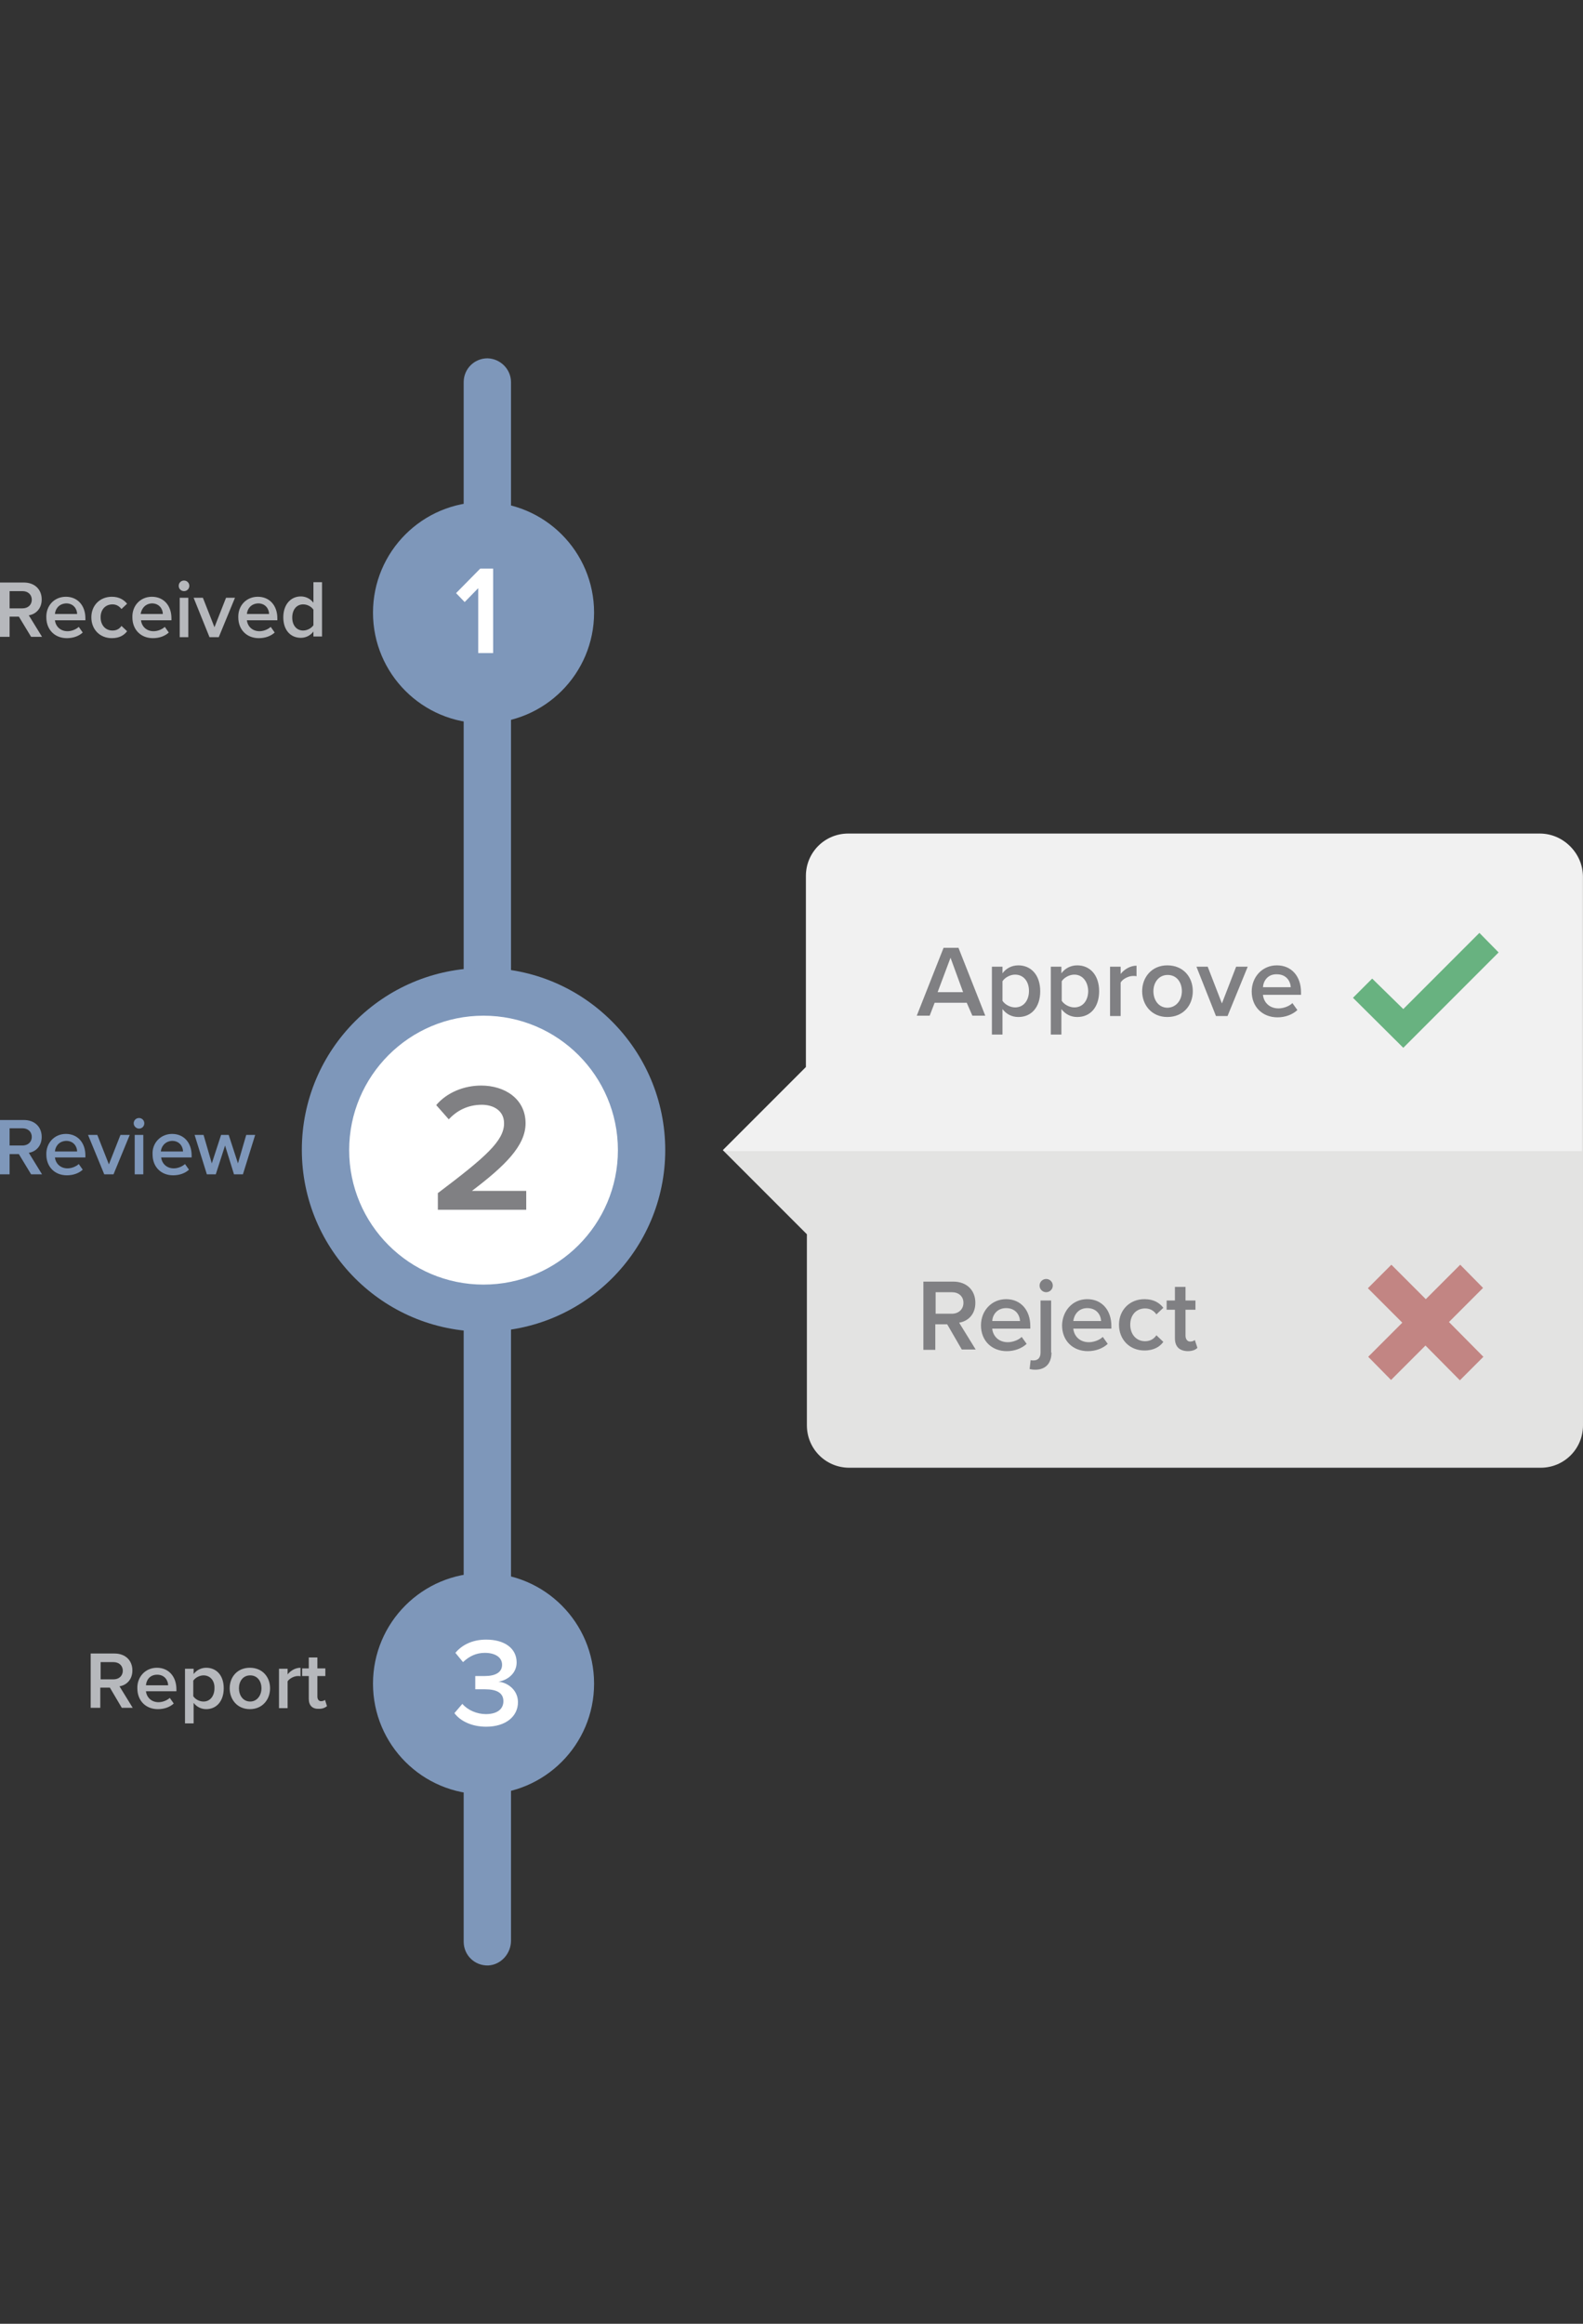 <svg version="1.1" id="Isolation_Mode" xmlns="http://www.w3.org/2000/svg" x="0" y="0" width="478.3" height="701.7" viewBox="0 0 478.3 701.7" xml:space="preserve">
  <rect x="0" y="0" width="478.3" height="701.7" fill="#333333" stroke="none"/>
  <style>
    .st0{display:none}.st1,.st2{display:inline;fill:#7e97ba}.st2{fill:#a6a7aa}.st3,.st4{fill:#7e97ba}.st4{fill-rule:evenodd;clip-rule:evenodd}.st6{fill:#fff}.st7{fill:#808083}.st12{fill:#b6b8bc}
  </style>
  <g class="st0">
    <path class="st1" d="M193.6 93.2h-2.8V12.9h-11.3V100h25.3v-6.8h-11.2z"/>
    <path class="st2" d="M204.8 18v-2.8h62.4V3.3h-73.6v87.1h11.2V18z"/>
    <path class="st1" d="M281.3 105.1V18h-73.7v87.1h73.7zm-24.9-19h-23.1v-6.7h23.1v6.7zm0-10.4h-23.1V69h23.1v6.7zm0-10.3h-23.1v-6.7h23.1v6.7zm0-10.3h-23.1v-6.7h23.1v6.7zm3.5-17.1h12.2v6.7h-12.2V38zm0 10.3h12.2V55h-12.2v-6.7zm0 10.4h12.2v6.7h-12.2v-6.7zm0 10.3h12.2v6.7h-12.2V69zm0 17.1v-6.7h12.2v6.7h-12.2zm0 3.5h12.2v6.7h-12.2v-6.7zm-3.5-44.8h-23.1V38h23.1v6.8zm-39.6-17.6h27.7v5.3h-27.7v-5.3zm0 10.8h13.1v6.7h-13.1V38zm0 10.3h13.1V55h-13.1v-6.7zm0 10.4h13.1v6.7h-13.1v-6.7zm0 10.3h13.1v6.7h-13.1V69zm0 10.3h13.1V86h-13.1v-6.7z"/>
  </g>
  <g class="st0">
    <path class="st1" d="M385.6 93.2h-2.8V12.9h-11.3V100h25.3v-6.8h-11.2z"/>
    <path class="st2" d="M396.8 18v-2.8h62.4V3.3h-73.6v87.1h11.2V18z"/>
    <path class="st1" d="M473.3 105.1V18h-73.7v87.1h73.7zm-24.9-19h-23.1v-6.7h23.1v6.7zm0-10.4h-23.1V69h23.1v6.7zm0-10.3h-23.1v-6.7h23.1v6.7zm0-10.3h-23.1v-6.7h23.1v6.7zm3.5-17.1h12.2v6.7h-12.2V38zm0 10.3h12.2V55h-12.2v-6.7zm0 10.4h12.2v6.7h-12.2v-6.7zm0 10.3h12.2v6.7h-12.2V69zm0 17.1v-6.7h12.2v6.7h-12.2zm0 3.5h12.2v6.7h-12.2v-6.7zm-3.5-44.8h-23.1V38h23.1v6.8zm-39.6-17.6h27.7v5.3h-27.7v-5.3zm0 10.8h13.1v6.7h-13.1V38zm0 10.3h13.1V55h-13.1v-6.7zm0 10.4h13.1v6.7h-13.1v-6.7zm0 10.3h13.1v6.7h-13.1V69zm0 10.3h13.1V86h-13.1v-6.7z"/>
  </g>
  <path class="st3" d="M154.4 115.4V586c0 3.9-3 7.3-6.9 7.5-4.1.1-7.4-3.1-7.4-7.2V115.4c0-4 3.2-7.2 7.2-7.2 3.9.1 7.1 3.3 7.1 7.2z"/>
  <circle class="st4" cx="146.1" cy="185" r="33.4"/>
  <circle cx="146.1" cy="347.3" r="47.7" fill-rule="evenodd" clip-rule="evenodd" fill="#fff"/>
  <path class="st3" d="M146.1 402.1c-30.3 0-54.9-24.6-54.9-54.9 0-30.3 24.6-54.9 54.9-54.9s54.9 24.7 54.9 55c0 30.2-24.6 54.8-54.9 54.8zm0-95.4c-22.4 0-40.6 18.2-40.6 40.6 0 22.4 18.2 40.6 40.6 40.6s40.6-18.2 40.6-40.6c0-22.4-18.2-40.6-40.6-40.6z"/>
  <circle class="st4" cx="146.1" cy="508.4" r="33.4"/>
  <path class="st6" d="M144.6 177.5l-4.2 4.3-2.6-2.7 7.3-7.4h3.9v25.5h-4.5v-19.7zM139.7 514.5c1.6 1.9 4.4 3.1 7.1 3.1 3.4 0 5.3-1.5 5.3-3.9 0-2.5-2-3.6-5.6-3.6h-2.9v-4h2.9c3 0 5.2-1 5.2-3.4s-2.3-3.6-5.2-3.6c-2.6 0-4.7 1-6.6 2.8l-2.3-2.8c1.9-2.3 5-4 9.3-4 5.5 0 9.2 2.6 9.2 6.9 0 3.4-2.9 5.4-5.5 5.8 2.5.2 5.9 2.3 5.9 6.2 0 4.3-3.7 7.4-9.6 7.4-4.5 0-7.9-1.8-9.6-4.1l2.4-2.8z"/>
  <path class="st7" d="M132.4 360.2c14.3-10.8 19.9-15.7 19.9-21 0-3.9-3.3-5.6-6.7-5.6-4.3 0-7.6 1.8-10 4.4l-3.8-4.3c3.3-3.9 8.5-5.9 13.6-5.9 7.1 0 13.4 4 13.4 11.4 0 6.8-6.3 12.9-16.2 20.4H159v5.7h-26.7v-5.1z"/>
  <path d="M243.8 264.8v57.7l-25.1 25.1 25.1 25.1v57.7c0 7.1 5.7 12.8 12.8 12.8h208.9c7.1 0 12.8-5.7 12.8-12.8V264.8c0-7.1-5.7-12.8-12.8-12.8H256.6c-7.1 0-12.8 5.7-12.8 12.8z" fill-rule="evenodd" clip-rule="evenodd" fill="#e3e3e2"/>
  <path d="M478 347.6v-83.1c0-7.1-5.7-12.8-12.8-12.8H256.3c-7.1 0-12.8 5.7-12.8 12.8v57.7l-25.1 25.1.3.3H478z" fill-rule="evenodd" clip-rule="evenodd" fill="#f1f1f1"/>
  <path d="M408.8 301.3l5.8-5.8 9.4 9.2 23-23 5.8 5.9-28.8 28.8-15.2-15.1z" fill="#68b280"/>
  <path fill="#c28583" d="M413.4 409.7l6.9 7 10.4-10.4 10.4 10.5 7.1-7.1-10.4-10.5 10.3-10.3-6.9-7-10.4 10.4-10.4-10.4-7.1 7.1 10.4 10.4z"/>
  <path class="st7" d="M292.1 302.8h-9.7l-1.5 3.9H277l8.1-20.5h4.5l8.1 20.5h-3.9l-1.7-3.9zm-8.8-3.2h7.7l-3.8-10.4-3.9 10.4zM299.7 312.4v-20.5h3.2v2c1.1-1.5 2.8-2.4 4.8-2.4 3.8 0 6.6 2.9 6.6 7.8s-2.7 7.8-6.6 7.8c-1.9 0-3.6-.8-4.8-2.4v7.7h-3.2zm7-18.1c-1.5 0-3.1.9-3.8 2v5.9c.7 1.1 2.3 2 3.8 2 2.6 0 4.2-2.1 4.2-5 0-2.8-1.6-4.9-4.2-4.9zM317.5 312.4v-20.5h3.2v2c1.1-1.5 2.8-2.4 4.8-2.4 3.8 0 6.6 2.9 6.6 7.8s-2.7 7.8-6.6 7.8c-1.9 0-3.6-.8-4.8-2.4v7.7h-3.2zm7.1-18.1c-1.5 0-3.1.9-3.8 2v5.9c.7 1.1 2.3 2 3.8 2 2.6 0 4.2-2.1 4.2-5-.1-2.8-1.7-4.9-4.2-4.9zM335.4 291.9h3.2v2.2c1.1-1.4 2.9-2.5 4.8-2.5v3.2c-.3-.1-.6-.1-1-.1-1.4 0-3.2.9-3.8 2v10.1h-3.2v-14.9zM345.1 299.3c0-4.2 2.9-7.8 7.6-7.8 4.8 0 7.7 3.5 7.7 7.8s-2.9 7.8-7.7 7.8c-4.7 0-7.6-3.6-7.6-7.8zm12 0c0-2.6-1.5-4.9-4.3-4.9-2.7 0-4.3 2.3-4.3 4.9 0 2.6 1.5 5 4.3 5 2.7-.1 4.3-2.4 4.3-5zM361.5 291.9h3.4l4.3 11.1 4.3-11.1h3.5l-6.1 14.9h-3.5l-5.9-14.9zM385.8 291.5c4.5 0 7.3 3.4 7.3 8.1v.8h-11.5c.2 2.2 1.9 4.1 4.7 4.1 1.4 0 3.2-.6 4.2-1.6l1.5 2.1c-1.5 1.4-3.7 2.2-6 2.2-4.5 0-7.8-3.1-7.8-7.8 0-4.4 3.2-7.9 7.6-7.9zm-4.2 6.6h8.4c-.1-1.8-1.3-3.9-4.2-3.9-2.8-.1-4.1 2.1-4.2 3.9z"/>
  <g>
    <path class="st12" d="M5.7 186.2H2.9v6.1H0v-16.4h7.2c3.3 0 5.4 2.1 5.4 5.1 0 2.9-1.9 4.5-3.9 4.8l4 6.5H9.4l-3.7-6.1zm1.1-7.7H2.9v5.2h3.9c1.6 0 2.8-1 2.8-2.6s-1.2-2.6-2.8-2.6zM19.9 180.2c3.6 0 5.9 2.7 5.9 6.5v.6h-9.2c.2 1.8 1.6 3.3 3.8 3.3 1.2 0 2.5-.5 3.4-1.3L25 191c-1.2 1.1-2.9 1.7-4.8 1.7-3.6 0-6.2-2.5-6.2-6.3-.1-3.5 2.4-6.2 5.9-6.2zm-3.3 5.2h6.7c0-1.4-1-3.2-3.3-3.2-2.3.1-3.3 1.8-3.4 3.2zM33.8 180.2c2.3 0 3.7 1 4.6 2.1l-1.7 1.6c-.7-.9-1.6-1.4-2.7-1.4-2.2 0-3.6 1.6-3.6 3.9s1.4 4 3.6 4c1.2 0 2.1-.5 2.7-1.4l1.7 1.6c-.8 1.1-2.2 2.1-4.6 2.1-3.6 0-6.2-2.6-6.2-6.3 0-3.6 2.6-6.2 6.2-6.2zM45.9 180.2c3.6 0 5.9 2.7 5.9 6.5v.6h-9.2c.2 1.8 1.6 3.3 3.8 3.3 1.2 0 2.5-.5 3.4-1.3L51 191c-1.2 1.1-2.9 1.7-4.8 1.7-3.6 0-6.2-2.5-6.2-6.3-.1-3.5 2.4-6.2 5.9-6.2zm-3.4 5.2h6.7c0-1.4-1-3.2-3.3-3.2-2.2.1-3.2 1.8-3.4 3.2zM54 176.9c0-.9.7-1.6 1.6-1.6.9 0 1.6.7 1.6 1.6s-.7 1.6-1.6 1.6c-.9 0-1.6-.7-1.6-1.6zm.3 3.6h2.6v11.9h-2.6v-11.9zM58.5 180.5h2.8l3.5 8.9 3.5-8.9H71l-4.9 11.9h-2.8l-4.8-11.9zM77.9 180.2c3.6 0 5.9 2.7 5.9 6.5v.6h-9.2c.2 1.8 1.6 3.3 3.8 3.3 1.2 0 2.5-.5 3.4-1.3L83 191c-1.2 1.1-2.9 1.7-4.8 1.7-3.6 0-6.2-2.5-6.2-6.3-.1-3.5 2.4-6.2 5.9-6.2zm-3.3 5.2h6.7c0-1.4-1-3.2-3.3-3.2-2.3.1-3.3 1.8-3.4 3.2zM94.7 190.7c-.9 1.2-2.3 1.9-3.8 1.9-3.1 0-5.3-2.3-5.3-6.2 0-3.8 2.2-6.3 5.3-6.3 1.5 0 2.9.7 3.8 1.9v-6.2h2.6v16.4h-2.6v-1.5zm0-6.6c-.6-.9-1.8-1.6-3.1-1.6-2 0-3.3 1.6-3.3 4 0 2.3 1.3 3.9 3.3 3.9 1.2 0 2.5-.7 3.1-1.6v-4.7z"/>
  </g>
  <g>
    <path class="st3" d="M5.7 348.5H2.9v6.1H0v-16.4h7.2c3.3 0 5.4 2.1 5.4 5.1 0 2.9-1.9 4.5-3.9 4.8l4 6.5H9.4l-3.7-6.1zm1.1-7.8H2.9v5.2h3.9c1.6 0 2.8-1 2.8-2.6s-1.2-2.6-2.8-2.6zM19.9 342.4c3.6 0 5.9 2.7 5.9 6.5v.6h-9.2c.2 1.8 1.6 3.3 3.8 3.3 1.2 0 2.5-.5 3.4-1.3l1.2 1.7c-1.2 1.1-2.9 1.7-4.8 1.7-3.6 0-6.2-2.5-6.2-6.3-.1-3.4 2.4-6.2 5.9-6.2zm-3.3 5.3h6.7c0-1.4-1-3.2-3.3-3.2-2.3.1-3.3 1.8-3.4 3.2zM26.6 342.7h2.8l3.5 8.9 3.5-8.9h2.8l-4.9 11.9h-2.8l-4.9-11.9zM40.4 339.2c0-.9.7-1.6 1.6-1.6.9 0 1.6.7 1.6 1.6s-.7 1.6-1.6 1.6c-.8 0-1.6-.7-1.6-1.6zm.3 3.5h2.6v11.9h-2.6v-11.9zM52 342.4c3.6 0 5.9 2.7 5.9 6.5v.6h-9.2c.2 1.8 1.6 3.3 3.8 3.3 1.2 0 2.5-.5 3.4-1.3l1.2 1.7c-1.2 1.1-2.9 1.7-4.8 1.7-3.6 0-6.2-2.5-6.2-6.3-.2-3.4 2.4-6.2 5.9-6.2zm-3.4 5.3h6.7c0-1.4-1-3.2-3.3-3.2-2.2.1-3.3 1.8-3.4 3.2zM68 345.9l-2.8 8.7h-2.7l-3.7-11.9h2.7l2.5 8.6 2.8-8.6h2.3l2.8 8.6 2.5-8.6h2.7l-3.7 11.9h-2.7l-2.7-8.7z"/>
  </g>
  <g>
    <path class="st12" d="M33.2 509.6h-2.9v6.1h-2.9v-16.4h7.2c3.3 0 5.4 2.1 5.4 5.1 0 2.9-1.9 4.5-3.9 4.8l4 6.5h-3.3l-3.6-6.1zm1.1-7.7h-3.9v5.2h3.9c1.6 0 2.8-1 2.8-2.6s-1.2-2.6-2.8-2.6zM47.4 503.6c3.6 0 5.9 2.7 5.9 6.5v.6h-9.2c.2 1.8 1.6 3.3 3.8 3.3 1.2 0 2.5-.5 3.4-1.3l1.2 1.7c-1.2 1.1-2.9 1.7-4.8 1.7-3.6 0-6.2-2.5-6.2-6.3-.1-3.4 2.4-6.2 5.9-6.2zm-3.3 5.3h6.7c0-1.4-1-3.2-3.3-3.2s-3.3 1.7-3.4 3.2zM55.9 520.3v-16.4h2.6v1.6c.9-1.2 2.3-1.9 3.8-1.9 3.1 0 5.3 2.3 5.3 6.2s-2.2 6.3-5.3 6.3c-1.5 0-2.9-.7-3.8-1.9v6.2h-2.6zm5.6-14.4c-1.2 0-2.5.7-3.1 1.6v4.7c.6.9 1.8 1.6 3.1 1.6 2 0 3.3-1.7 3.3-4 .1-2.3-1.3-3.9-3.3-3.9zM69.4 509.8c0-3.4 2.3-6.2 6.1-6.2s6.1 2.8 6.1 6.2c0 3.4-2.3 6.3-6.1 6.3s-6.1-2.9-6.1-6.3zm9.6 0c0-2.1-1.2-3.9-3.4-3.9s-3.4 1.8-3.4 3.9c0 2.1 1.2 4 3.4 4 2.1 0 3.4-1.9 3.4-4zM84.3 503.9h2.6v1.7c.9-1.1 2.3-2 3.9-2v2.6c-.2-.1-.5-.1-.8-.1-1.1 0-2.5.7-3.1 1.6v8.1h-2.6v-11.9zM93.3 513v-6.9h-2v-2.3h2v-3.3h2.6v3.3h2.4v2.3h-2.4v6.2c0 .8.4 1.4 1.1 1.4.5 0 1-.2 1.2-.4l.6 1.9c-.5.4-1.2.8-2.4.8-2 .1-3.1-1-3.1-3z"/>
  </g>
  <g>
    <path class="st7" d="M286.2 399.9h-3.6v7.7H279V387h9c4.1 0 6.7 2.6 6.7 6.4 0 3.7-2.4 5.6-4.9 6l5 8.1h-4.2l-4.4-7.6zm1.4-9.7h-4.9v6.5h4.9c2 0 3.5-1.3 3.5-3.3s-1.5-3.2-3.5-3.2zM304 392.3c4.5 0 7.3 3.4 7.3 8.1v.8h-11.5c.2 2.2 1.9 4.1 4.7 4.1 1.4 0 3.2-.6 4.2-1.6l1.5 2.1c-1.5 1.4-3.7 2.2-6 2.2-4.5 0-7.8-3.1-7.8-7.8 0-4.4 3.2-7.9 7.6-7.9zm-4.2 6.6h8.4c-.1-1.8-1.3-3.9-4.2-3.9-2.8 0-4.1 2.1-4.2 3.9zM317.7 408.4c0 3.2-1.7 5.2-4.9 5.2-.7 0-1.2-.1-1.7-.2l.3-2.7c.2.1.6.1.9.1 1.2 0 2.1-.7 2.1-2.4v-15.7h3.2v15.7zm-3.6-20.2c0-1.1.9-2 2-2s2 .9 2 2-.9 2-2 2-2-.9-2-2zM328.5 392.3c4.5 0 7.3 3.4 7.3 8.1v.8h-11.5c.2 2.2 1.9 4.1 4.7 4.1 1.4 0 3.2-.6 4.2-1.6l1.5 2.1c-1.5 1.4-3.7 2.2-6 2.2-4.5 0-7.8-3.1-7.8-7.8.1-4.4 3.2-7.9 7.6-7.9zm-4.2 6.6h8.4c-.1-1.8-1.3-3.9-4.2-3.9-2.7 0-4 2.1-4.2 3.9zM345.8 392.3c2.9 0 4.6 1.2 5.7 2.6l-2.1 2c-.8-1.2-2-1.8-3.4-1.8-2.7 0-4.5 2-4.5 4.9 0 2.9 1.8 5 4.5 5 1.4 0 2.6-.6 3.4-1.8l2.1 2c-1 1.4-2.8 2.6-5.7 2.6-4.5 0-7.7-3.3-7.7-7.8 0-4.4 3.2-7.7 7.7-7.7zM355 404.1v-8.6h-2.5v-2.8h2.5v-4.1h3.2v4.1h3v2.8h-3v7.8c0 1 .5 1.8 1.4 1.8.6 0 1.2-.2 1.4-.5l.8 2.4c-.6.6-1.5 1-3 1-2.5-.1-3.8-1.4-3.8-3.9z"/>
  </g>
</svg>
